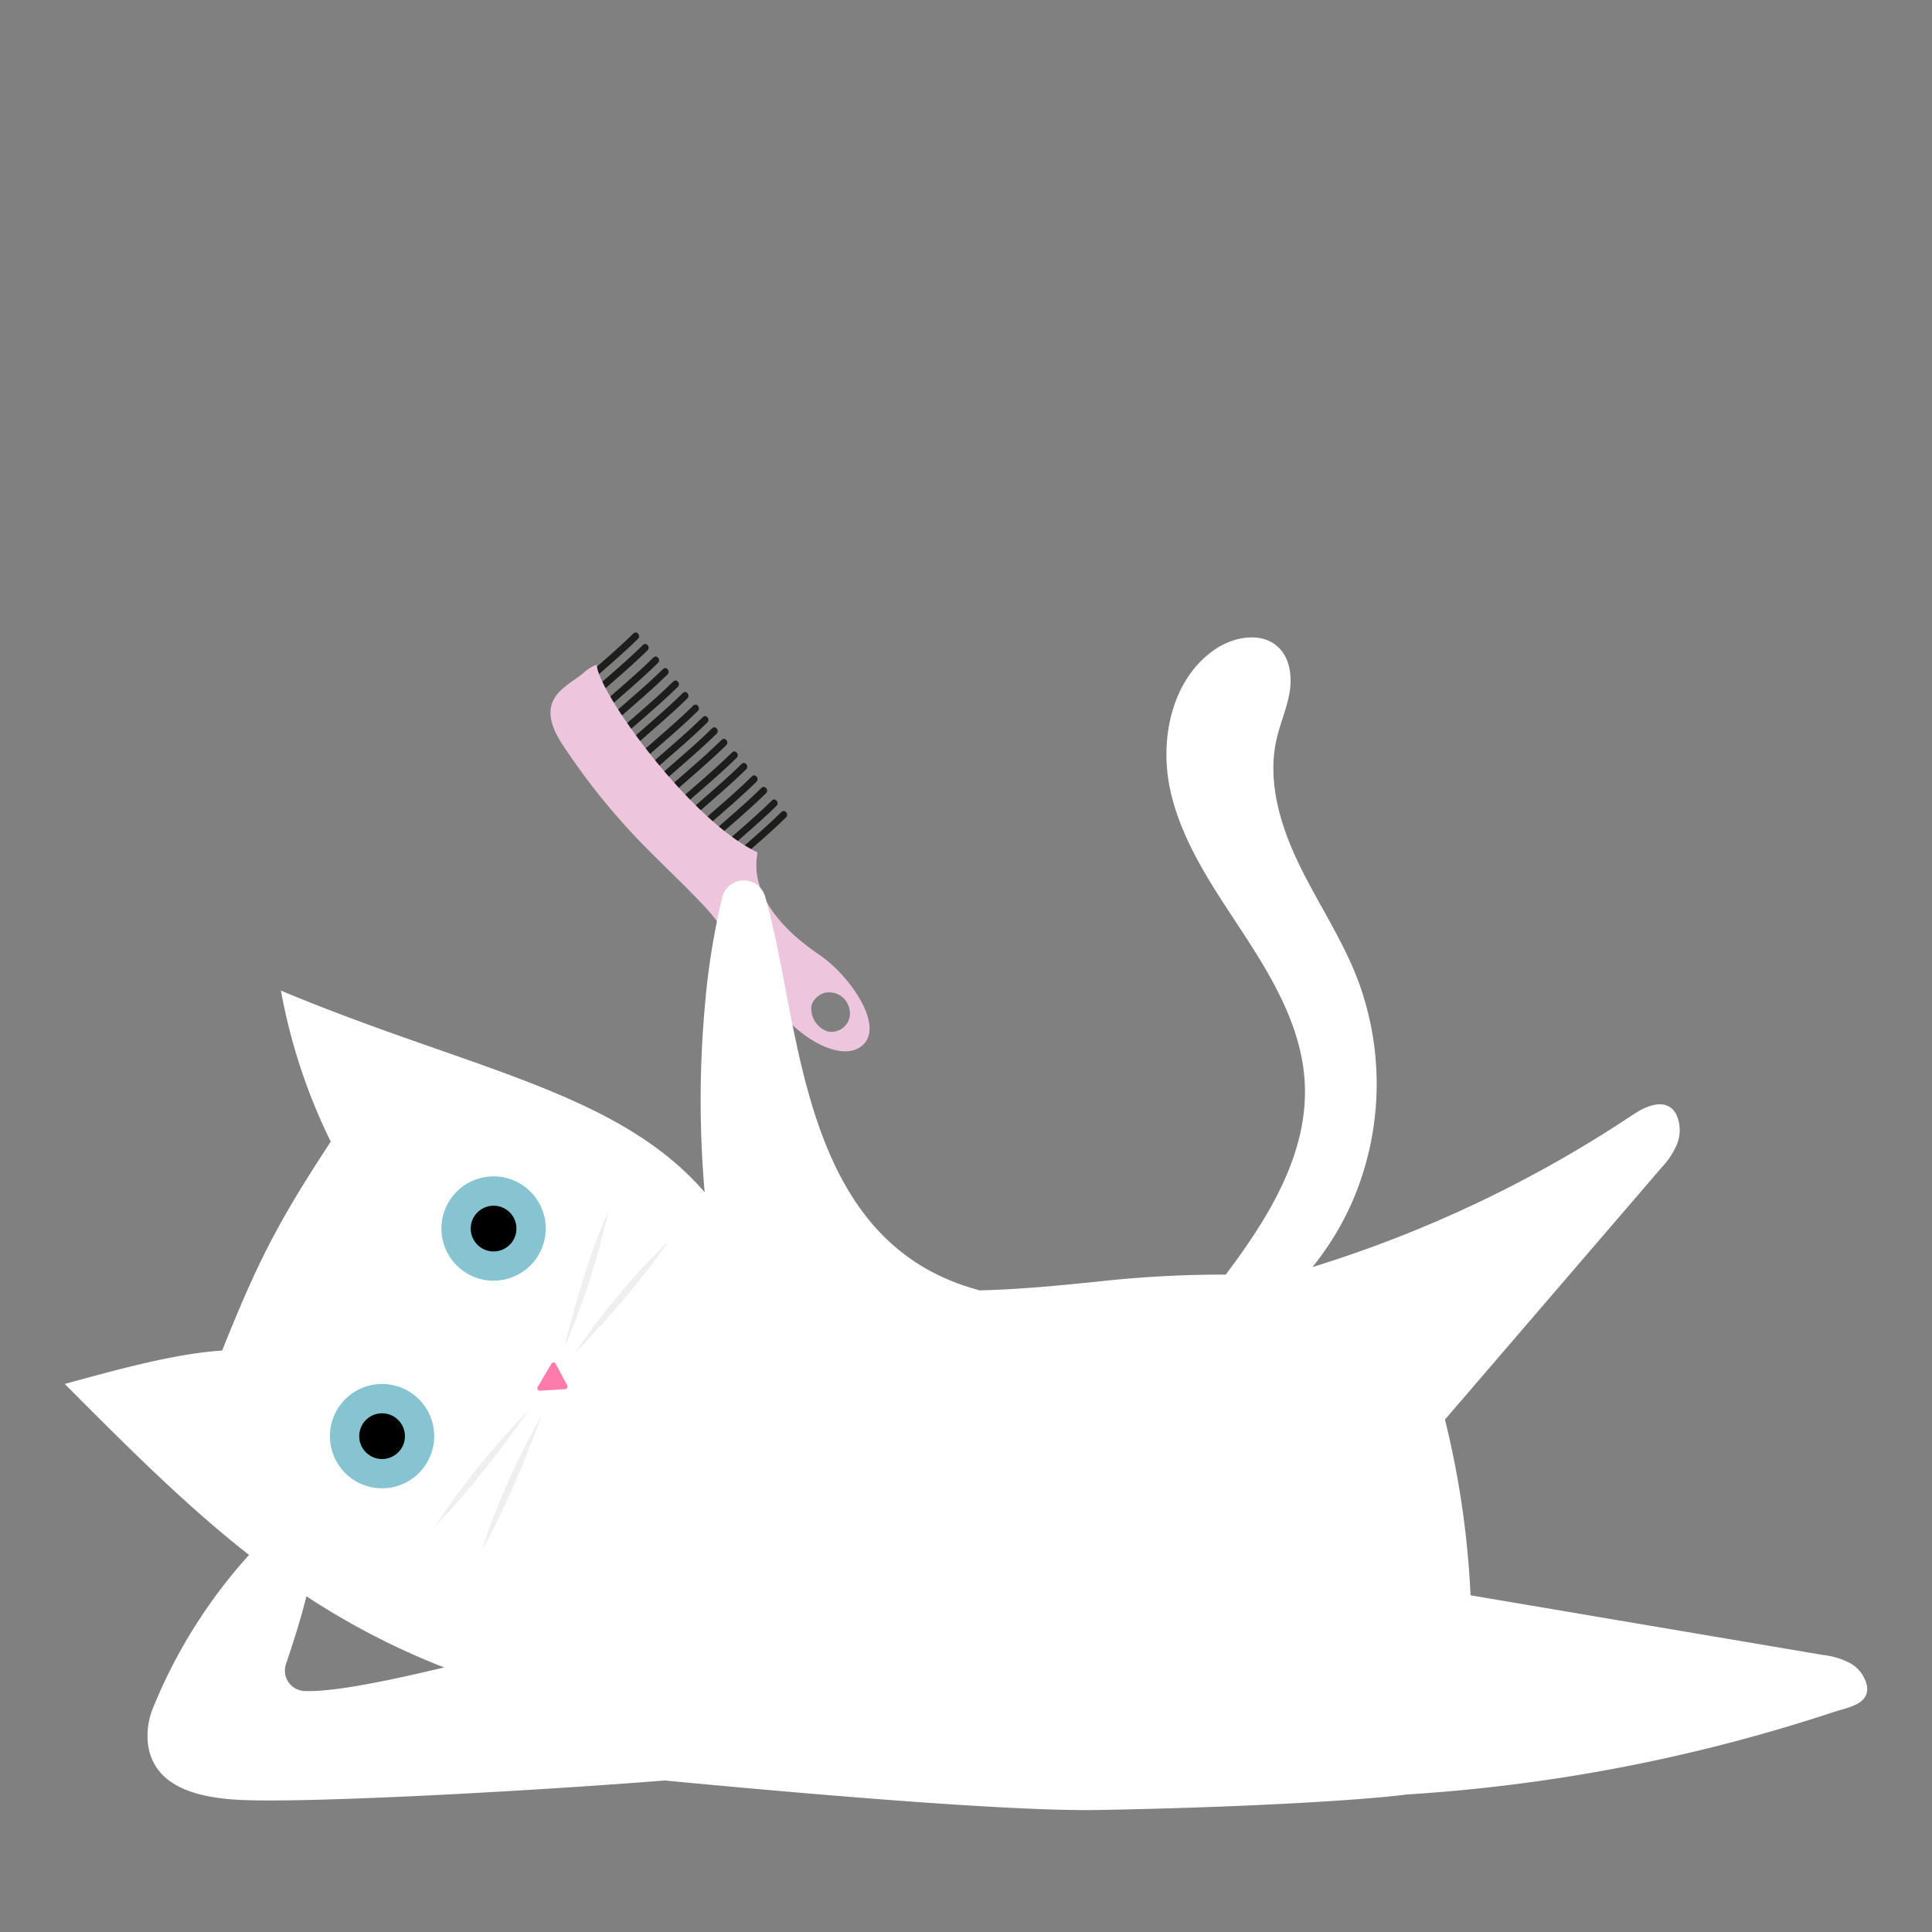 <svg viewBox="0 0 262.069 262.069" height="92.452mm" width="92.452mm" xmlns:xlink="http://www.w3.org/1999/xlink" xmlns="http://www.w3.org/2000/svg">
  <rect x="0" y="0" width="262.069" height="262.069" fill="#808080" stroke="none"/>
  <defs>
    <clipPath id="a">
      <rect style="fill: none" transform="translate(-50.825 89.919) rotate(-39.658)" height="63.207" width="18.055" y="83.831" x="90.243"></rect>
    </clipPath>
  </defs>
  <g style="clip-path: url(#a)">
    <g>
      <path style="fill: #1d1d1b" d="M85.932,85.916c-2.78,2.736-5.836,5.17-8.691,7.827-.449.416.158,1.154.609.735,2.855-2.657,5.909-5.09,8.693-7.825.435-.428-.17-1.166-.609-.735"></path>
      <path style="fill: #1d1d1b" d="M87.226,87.477c-2.781,2.736-5.836,5.17-8.691,7.827-.449.416.158,1.154.609.734,2.855-2.656,5.909-5.089,8.692-7.825.436-.427-.17-1.166-.609-.734"></path>
      <path style="fill: #1d1d1b" d="M88.643,89.187c-2.78,2.736-5.836,5.169-8.69,7.827-.45.416.157,1.154.609.734,2.854-2.657,5.908-5.089,8.692-7.825.435-.428-.17-1.166-.609-.734"></path>
      <path style="fill: #1d1d1b" d="M89.937,90.748c-2.78,2.735-5.836,5.17-8.691,7.826-.449.417.158,1.155.609.735,2.855-2.657,5.909-5.09,8.693-7.825.435-.428-.171-1.166-.609-.735"></path>
      <path style="fill: #1d1d1b" d="M91.335,92.434c-2.78,2.736-5.836,5.17-8.69,7.827-.45.416.157,1.154.608.734,2.855-2.657,5.909-5.089,8.692-7.825.436-.428-.169-1.166-.609-.734"></path>
      <path style="fill: #1d1d1b" d="M92.629,94c-2.78,2.736-5.836,5.17-8.69,7.827-.45.416.157,1.154.608.734,2.855-2.657,5.909-5.089,8.692-7.825.436-.427-.169-1.166-.608-.734"></path>
      <path style="fill: #1d1d1b" d="M94.047,95.705c-2.781,2.735-5.836,5.17-8.691,7.826-.449.417.158,1.155.609.735,2.855-2.657,5.908-5.09,8.692-7.825.435-.428-.17-1.166-.609-.734"></path>
      <path style="fill: #1d1d1b" d="M95.34,97.266c-2.78,2.735-5.836,5.169-8.69,7.827-.45.415.157,1.153.608.734,2.855-2.657,5.909-5.09,8.692-7.826.436-.427-.17-1.166-.609-.734"></path>
      <path style="fill: #1d1d1b" d="M96.6,98.787c-2.78,2.735-5.835,5.17-8.69,7.827-.45.416.158,1.154.609.734,2.854-2.657,5.908-5.09,8.692-7.825.435-.428-.17-1.166-.609-.734"></path>
      <path style="fill: #1d1d1b" d="M97.9,100.348c-2.78,2.735-5.836,5.17-8.69,7.827-.45.415.157,1.153.608.734,2.855-2.657,5.909-5.09,8.693-7.825.435-.428-.171-1.167-.609-.735"></path>
      <path style="fill: #1d1d1b" d="M99.313,102.058c-2.781,2.735-5.836,5.17-8.691,7.826-.449.417.158,1.155.609.735,2.855-2.657,5.909-5.09,8.692-7.825.436-.428-.169-1.166-.609-.734"></path>
      <path style="fill: #1d1d1b" d="M100.606,103.618c-2.78,2.736-5.835,5.17-8.69,7.827-.45.416.158,1.154.609.735,2.854-2.658,5.908-5.09,8.692-7.826.435-.427-.17-1.166-.609-.734"></path>
      <path style="fill: #1d1d1b" d="M102.005,105.305c-2.781,2.735-5.836,5.17-8.691,7.827-.449.416.158,1.154.609.734,2.855-2.656,5.909-5.089,8.692-7.825.436-.427-.17-1.166-.609-.734"></path>
      <path style="fill: #1d1d1b" d="M103.3,106.866c-2.781,2.735-5.836,5.17-8.691,7.826-.45.417.158,1.155.609.735,2.855-2.657,5.908-5.09,8.692-7.825.436-.428-.17-1.166-.609-.734"></path>
      <path style="fill: #1d1d1b" d="M104.716,108.576c-2.78,2.735-5.836,5.17-8.691,7.826-.449.417.158,1.155.609.735,2.855-2.657,5.909-5.09,8.692-7.825.436-.428-.169-1.166-.608-.735"></path>
      <path style="fill: #1d1d1b" d="M106.01,110.136c-2.781,2.736-5.836,5.17-8.691,7.827-.449.416.158,1.154.609.735,2.855-2.657,5.909-5.09,8.692-7.825.436-.428-.169-1.166-.609-.735"></path>
      <path style="fill: #edc6dd" d="M80.954,90.234c0-.084-.152-.014-.215.008a5.764,5.764,0,0,0-1.435.894c-2.148,1.99-7.224,3.438-3.007,9.855a90.716,90.716,0,0,0,9.98,12.6c3.085,3.243,6.409,6.261,9.454,9.54,2.328,2.505,3.994,5.7,5.863,8.538,2.108,3.21,4.411,6.416,7.527,8.719,1.974,1.459,5.484,3.2,7.683,1.558,3.435-2.561-1.533-9.632-5.618-12.4-10.947-7.418-8.209-13.813-8.465-13.936-9.212-4.418-21.542-21.722-21.767-25.375m34.23,46.5a2.494,2.494,0,0,1-3,3.149,3.289,3.289,0,0,1-2.112-3.5,2.654,2.654,0,0,1,1.611-1.656,2.791,2.791,0,0,1,3.471,1.88c.012.041.024.083.034.124"></path>
    </g>
  </g>
  <g>
    <path style="fill: #85c4d0" d="M73.287,171.046a7.927,7.927,0,1,0-10.882,2.7,7.927,7.927,0,0,0,10.882-2.7l0,0"></path>
    <path style="fill: #85c4d0" d="M58.318,198.623a7.926,7.926,0,1,0-10.882,2.7,7.927,7.927,0,0,0,10.882-2.7l0,0"></path>
    <path d="M53.95,197.07a3.1,3.1,0,1,0-4.385-.139,3.1,3.1,0,0,0,4.385.139"></path>
    <path d="M69.077,168.91a3.1,3.1,0,1,0-4.385-.139,3.1,3.1,0,0,0,4.385.139"></path>
    <path style="fill: #fff" d="M250.912,225.574a10.388,10.388,0,0,0-3.585-1.077q-23.925-4.049-47.853-8.1a122.287,122.287,0,0,0-3.469-23.837q14.663-17.061,29.329-34.123a10.812,10.812,0,0,0,2.138-3.217,5.1,5.1,0,0,0-.132-4.139c-1.294-2.214-3.9-1.156-5.744.065a167.56,167.56,0,0,1-43.572,20.73,39.209,39.209,0,0,0,5.195-8.384,40.222,40.222,0,0,0,.746-31.144c-2.135-5.361-5.41-10.191-7.892-15.4s-4.194-11.109-2.9-16.733c.491-2.132,1.4-4.157,1.757-6.321s.047-4.607-1.542-6.109c-2.209-2.091-5.9-1.466-8.439.213-6.04,4-7.779,12.4-6.146,19.458s5.923,13.149,9.883,19.21,7.785,12.6,8.274,19.818c.656,9.711-4.727,18.488-10.693,26.409a155.575,155.575,0,0,0-16.223.825c-6.532.7-12.114,1.206-17.261,1.316l.031-.026c-24.689-6.569-24.05-36.29-29.033-53.414a3.006,3.006,0,0,0-5.793.074,97.7,97.7,0,0,0-2.335,14.351,143.681,143.681,0,0,0-.069,25.705c-11.855-13.741-32.134-16.738-57.478-27.354a78.056,78.056,0,0,0,6.757,20.491c-7.186,10.955-9.859,16.174-14.731,28.337-6.668.422-15.015,2.812-21.351,4.528,8.631,8.664,16.437,16.491,25,23.193A70.462,70.462,0,0,0,20.8,231.567a10.06,10.06,0,0,0-.766,4.63c.557,6.455,7.347,7.739,12.88,7.968,9.788.405,39.84-1.255,57.24-2.65,19.824,1.886,47,4.21,58.692,4.005,19.447-.338,35.708-1.294,42.03-2.111.01,0,.018,0,.026,0a229.755,229.755,0,0,0,57.8-11.168c2.077-.677,4.851-1.047,4.556-3.5a4.63,4.63,0,0,0-2.348-3.168Zm-188.8-64.085a7.074,7.074,0,1,1-.315,10,7.074,7.074,0,0,1,.315-10M46.984,189.65a7.074,7.074,0,1,1-.315,10h0a7.076,7.076,0,0,1,.315-10m-5.67,39.733a2.773,2.773,0,0,1-2.519-3.662c.935-2.791,1.983-5.988,2.77-9.195a100.117,100.117,0,0,0,18.674,9.655c-7.719,1.846-14.962,3.341-18.923,3.2Z"></path>
    <path style="fill: #ff7bac" d="M72.939,188.134l1.855-3.149a.336.336,0,0,1,.588.014l1.56,2.933a.337.337,0,0,1-.138.457.329.329,0,0,1-.137.04l-3.417.215a.339.339,0,0,1-.313-.51"></path>
    <path style="fill: #efefef" d="M71.736,191.274a105.955,105.955,0,0,0-12.7,15.711c5.855-5.794,12.7-15.711,12.7-15.711"></path>
    <path style="fill: #efefef" d="M73.451,192.067a98.852,98.852,0,0,0-8.128,18.253c4.147-7.055,8.128-18.253,8.128-18.253"></path>
    <path style="fill: #efefef" d="M77.859,183.7a98.92,98.92,0,0,1,12.8-15.344c-4.5,6.834-12.8,15.344-12.8,15.344"></path>
    <path style="fill: #efefef" d="M76.534,182.813a103.471,103.471,0,0,0,6.01-18.587c-3.352,7.312-6.01,18.587-6.01,18.587"></path>
  </g>
</svg>
